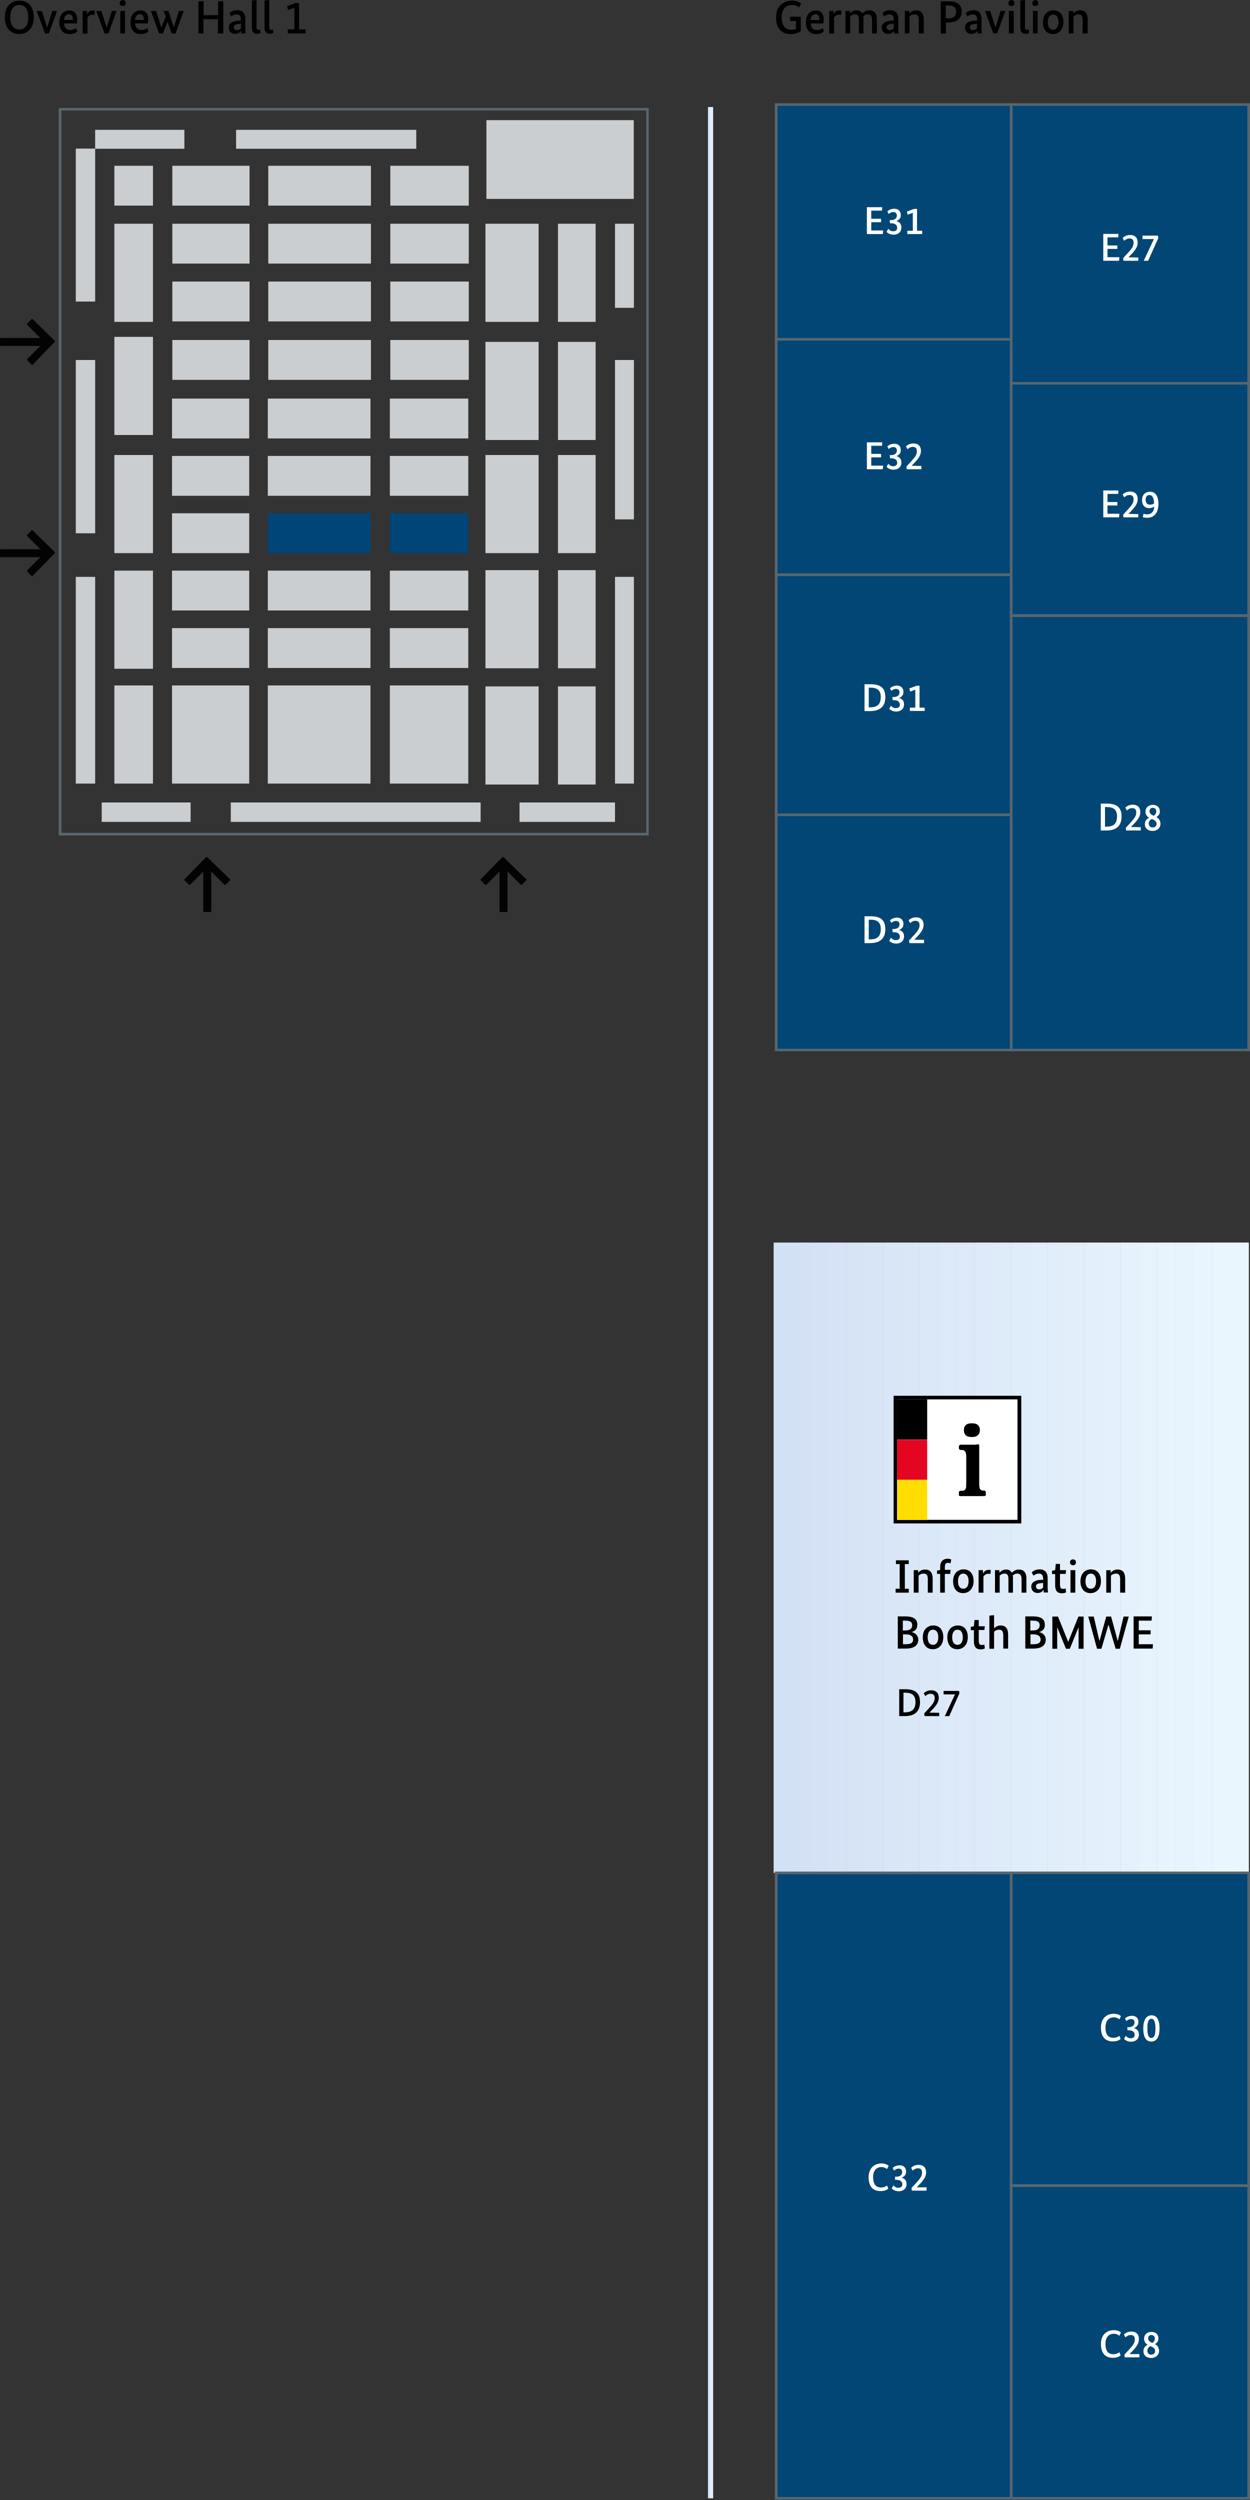 <?xml version="1.0" encoding="utf-8"?>
<!-- Generator: Adobe Illustrator 29.8.1, SVG Export Plug-In . SVG Version: 9.03 Build 0)  -->
<svg version="1.0" id="Ebene_1" xmlns="http://www.w3.org/2000/svg" xmlns:xlink="http://www.w3.org/1999/xlink" x="0px" y="0px"
	 viewBox="0 0 800 1600" style="enable-background:new 0 0 800 1600;" xml:space="preserve">
<rect x="0" y="0" width="800" height="1600" fill="#333333" stroke="none"/>
<style type="text/css">
	.st0{clip-path:url(#SVGID_00000054962193268167621480000006310271404411450040_);fill:#D3E1F4;}
	.st1{clip-path:url(#SVGID_00000054962193268167621480000006310271404411450040_);fill:#D4E1F5;}
	.st2{clip-path:url(#SVGID_00000054962193268167621480000006310271404411450040_);fill:#D5E2F5;}
	.st3{clip-path:url(#SVGID_00000054962193268167621480000006310271404411450040_);fill:#D6E3F6;}
	.st4{clip-path:url(#SVGID_00000054962193268167621480000006310271404411450040_);fill:#D7E4F6;}
	.st5{clip-path:url(#SVGID_00000054962193268167621480000006310271404411450040_);fill:#D8E5F6;}
	.st6{clip-path:url(#SVGID_00000054962193268167621480000006310271404411450040_);fill:#D9E6F7;}
	.st7{clip-path:url(#SVGID_00000054962193268167621480000006310271404411450040_);fill:#DAE7F7;}
	.st8{clip-path:url(#SVGID_00000054962193268167621480000006310271404411450040_);fill:#DBE8F8;}
	.st9{clip-path:url(#SVGID_00000054962193268167621480000006310271404411450040_);fill:#DCE9F8;}
	.st10{clip-path:url(#SVGID_00000054962193268167621480000006310271404411450040_);fill:#DDE9F8;}
	.st11{clip-path:url(#SVGID_00000054962193268167621480000006310271404411450040_);fill:#DEEAF9;}
	.st12{clip-path:url(#SVGID_00000054962193268167621480000006310271404411450040_);fill:#DEEBF9;}
	.st13{clip-path:url(#SVGID_00000054962193268167621480000006310271404411450040_);fill:#DFECFA;}
	.st14{clip-path:url(#SVGID_00000054962193268167621480000006310271404411450040_);fill:#E0EDFA;}
	.st15{clip-path:url(#SVGID_00000054962193268167621480000006310271404411450040_);fill:#E1EEFA;}
	.st16{clip-path:url(#SVGID_00000054962193268167621480000006310271404411450040_);fill:#E2EFFB;}
	.st17{clip-path:url(#SVGID_00000054962193268167621480000006310271404411450040_);fill:#E3F0FB;}
	.st18{clip-path:url(#SVGID_00000054962193268167621480000006310271404411450040_);fill:#E4F0FC;}
	.st19{clip-path:url(#SVGID_00000054962193268167621480000006310271404411450040_);fill:#E5F1FC;}
	.st20{clip-path:url(#SVGID_00000054962193268167621480000006310271404411450040_);fill:#E6F2FC;}
	.st21{clip-path:url(#SVGID_00000054962193268167621480000006310271404411450040_);fill:#E7F3FD;}
	.st22{clip-path:url(#SVGID_00000054962193268167621480000006310271404411450040_);fill:#E7F4FD;}
	.st23{clip-path:url(#SVGID_00000054962193268167621480000006310271404411450040_);fill:#E8F5FE;}
	.st24{clip-path:url(#SVGID_00000054962193268167621480000006310271404411450040_);fill:#E9F6FE;}
	.st25{clip-path:url(#SVGID_00000054962193268167621480000006310271404411450040_);fill:#EAF6FE;}
	.st26{clip-path:url(#SVGID_00000108998882518114592940000000281911089467545992_);fill:#D3E1F4;}
	.st27{clip-path:url(#SVGID_00000108998882518114592940000000281911089467545992_);fill:#D4E1F5;}
	.st28{clip-path:url(#SVGID_00000108998882518114592940000000281911089467545992_);fill:#D5E2F5;}
	.st29{clip-path:url(#SVGID_00000108998882518114592940000000281911089467545992_);fill:#D6E3F6;}
	.st30{clip-path:url(#SVGID_00000108998882518114592940000000281911089467545992_);fill:#D7E4F6;}
	.st31{clip-path:url(#SVGID_00000108998882518114592940000000281911089467545992_);fill:#D8E5F6;}
	.st32{clip-path:url(#SVGID_00000108998882518114592940000000281911089467545992_);fill:#D9E6F7;}
	.st33{clip-path:url(#SVGID_00000108998882518114592940000000281911089467545992_);fill:#DAE7F7;}
	.st34{clip-path:url(#SVGID_00000108998882518114592940000000281911089467545992_);fill:#DBE8F8;}
	.st35{clip-path:url(#SVGID_00000108998882518114592940000000281911089467545992_);fill:#DCE9F8;}
	.st36{clip-path:url(#SVGID_00000108998882518114592940000000281911089467545992_);fill:#DDE9F8;}
	.st37{clip-path:url(#SVGID_00000108998882518114592940000000281911089467545992_);fill:#DEEAF9;}
	.st38{clip-path:url(#SVGID_00000108998882518114592940000000281911089467545992_);fill:#DEEBF9;}
	.st39{clip-path:url(#SVGID_00000108998882518114592940000000281911089467545992_);fill:#DFECFA;}
	.st40{clip-path:url(#SVGID_00000108998882518114592940000000281911089467545992_);fill:#E0EDFA;}
	.st41{clip-path:url(#SVGID_00000108998882518114592940000000281911089467545992_);fill:#E1EEFA;}
	.st42{clip-path:url(#SVGID_00000108998882518114592940000000281911089467545992_);fill:#E2EFFB;}
	.st43{clip-path:url(#SVGID_00000108998882518114592940000000281911089467545992_);fill:#E3F0FB;}
	.st44{clip-path:url(#SVGID_00000108998882518114592940000000281911089467545992_);fill:#E4F0FC;}
	.st45{clip-path:url(#SVGID_00000108998882518114592940000000281911089467545992_);fill:#E5F1FC;}
	.st46{clip-path:url(#SVGID_00000108998882518114592940000000281911089467545992_);fill:#E6F2FC;}
	.st47{clip-path:url(#SVGID_00000108998882518114592940000000281911089467545992_);fill:#E7F3FD;}
	.st48{clip-path:url(#SVGID_00000108998882518114592940000000281911089467545992_);fill:#E7F4FD;}
	.st49{clip-path:url(#SVGID_00000108998882518114592940000000281911089467545992_);fill:#E8F5FE;}
	.st50{clip-path:url(#SVGID_00000108998882518114592940000000281911089467545992_);fill:#E9F6FE;}
	.st51{clip-path:url(#SVGID_00000108998882518114592940000000281911089467545992_);fill:#EAF6FE;}
	.st52{fill:#004577;}
	.st53{fill:#CBCED0;}
	.st54{fill:#024676;}
	.st55{fill:#58666D;}
	.st56{fill:url(#SVGID_00000158004901816590897690000008358813329064753839_);}
	.st57{fill:#FFFFFF;}
	.st58{fill:#E40521;}
	.st59{fill:#FFDD00;}
	.st60{fill:#030304;}
</style>
<g>
	<g>
		<g>
			<g>
				<defs>
					<rect id="SVGID_1_" x="495.2" y="795.3" width="304" height="403.3"/>
				</defs>
				<clipPath id="SVGID_00000055703728771337937240000009013480230574380989_">
					<use xlink:href="#SVGID_1_"  style="overflow:visible;"/>
				</clipPath>
				
					<rect x="495.2" y="795.3" style="clip-path:url(#SVGID_00000055703728771337937240000009013480230574380989_);fill:#D3E1F4;" width="11.7" height="403.3"/>
				
					<rect x="506.9" y="795.3" style="clip-path:url(#SVGID_00000055703728771337937240000009013480230574380989_);fill:#D4E1F5;" width="11.7" height="403.3"/>
				
					<rect x="518.5" y="795.3" style="clip-path:url(#SVGID_00000055703728771337937240000009013480230574380989_);fill:#D5E2F5;" width="11.7" height="403.3"/>
				
					<rect x="530.2" y="795.3" style="clip-path:url(#SVGID_00000055703728771337937240000009013480230574380989_);fill:#D6E3F6;" width="11.7" height="403.3"/>
				
					<rect x="541.9" y="795.3" style="clip-path:url(#SVGID_00000055703728771337937240000009013480230574380989_);fill:#D7E4F6;" width="11.7" height="403.3"/>
				
					<rect x="553.6" y="795.3" style="clip-path:url(#SVGID_00000055703728771337937240000009013480230574380989_);fill:#D8E5F6;" width="11.7" height="403.3"/>
				
					<rect x="565.3" y="795.3" style="clip-path:url(#SVGID_00000055703728771337937240000009013480230574380989_);fill:#D9E6F7;" width="11.7" height="403.3"/>
				
					<rect x="577" y="795.3" style="clip-path:url(#SVGID_00000055703728771337937240000009013480230574380989_);fill:#DAE7F7;" width="11.7" height="403.3"/>
				
					<rect x="588.7" y="795.3" style="clip-path:url(#SVGID_00000055703728771337937240000009013480230574380989_);fill:#DBE8F8;" width="11.7" height="403.3"/>
				
					<rect x="600.4" y="795.3" style="clip-path:url(#SVGID_00000055703728771337937240000009013480230574380989_);fill:#DCE9F8;" width="11.7" height="403.3"/>
				
					<rect x="612.1" y="795.3" style="clip-path:url(#SVGID_00000055703728771337937240000009013480230574380989_);fill:#DDE9F8;" width="11.7" height="403.3"/>
				
					<rect x="623.8" y="795.3" style="clip-path:url(#SVGID_00000055703728771337937240000009013480230574380989_);fill:#DEEAF9;" width="11.7" height="403.3"/>
				
					<rect x="635.5" y="795.3" style="clip-path:url(#SVGID_00000055703728771337937240000009013480230574380989_);fill:#DEEBF9;" width="11.7" height="403.3"/>
				
					<rect x="647.2" y="795.3" style="clip-path:url(#SVGID_00000055703728771337937240000009013480230574380989_);fill:#DFECFA;" width="11.7" height="403.3"/>
				
					<rect x="658.9" y="795.3" style="clip-path:url(#SVGID_00000055703728771337937240000009013480230574380989_);fill:#E0EDFA;" width="11.7" height="403.3"/>
				
					<rect x="670.6" y="795.3" style="clip-path:url(#SVGID_00000055703728771337937240000009013480230574380989_);fill:#E1EEFA;" width="11.7" height="403.3"/>
				
					<rect x="682.2" y="795.3" style="clip-path:url(#SVGID_00000055703728771337937240000009013480230574380989_);fill:#E2EFFB;" width="11.7" height="403.3"/>
				
					<rect x="693.9" y="795.3" style="clip-path:url(#SVGID_00000055703728771337937240000009013480230574380989_);fill:#E3F0FB;" width="11.7" height="403.3"/>
				
					<rect x="705.6" y="795.3" style="clip-path:url(#SVGID_00000055703728771337937240000009013480230574380989_);fill:#E4F0FC;" width="11.7" height="403.3"/>
				
					<rect x="717.3" y="795.3" style="clip-path:url(#SVGID_00000055703728771337937240000009013480230574380989_);fill:#E5F1FC;" width="11.7" height="403.3"/>
				
					<rect x="729" y="795.3" style="clip-path:url(#SVGID_00000055703728771337937240000009013480230574380989_);fill:#E6F2FC;" width="11.7" height="403.3"/>
				
					<rect x="740.7" y="795.3" style="clip-path:url(#SVGID_00000055703728771337937240000009013480230574380989_);fill:#E7F3FD;" width="11.7" height="403.3"/>
				
					<rect x="752.4" y="795.3" style="clip-path:url(#SVGID_00000055703728771337937240000009013480230574380989_);fill:#E7F4FD;" width="11.7" height="403.3"/>
				
					<rect x="764.1" y="795.3" style="clip-path:url(#SVGID_00000055703728771337937240000009013480230574380989_);fill:#E8F5FE;" width="11.7" height="403.3"/>
				
					<rect x="775.8" y="795.3" style="clip-path:url(#SVGID_00000055703728771337937240000009013480230574380989_);fill:#E9F6FE;" width="11.7" height="403.3"/>
				
					<rect x="787.5" y="795.3" style="clip-path:url(#SVGID_00000055703728771337937240000009013480230574380989_);fill:#EAF6FE;" width="11.7" height="403.3"/>
				<path style="clip-path:url(#SVGID_00000055703728771337937240000009013480230574380989_);fill:#EAF6FE;" d="M799.2,1198.6V795.3
					V1198.6z"/>
			</g>
		</g>
		<g>
			<g>
				<defs>
					<rect id="SVGID_00000107581690334323305940000005722277761694316711_" x="495.2" y="795.3" width="304" height="403.3"/>
				</defs>
				<clipPath id="SVGID_00000044152245570107103610000016354019413730753464_">
					<use xlink:href="#SVGID_00000107581690334323305940000005722277761694316711_"  style="overflow:visible;"/>
				</clipPath>
				<path style="clip-path:url(#SVGID_00000044152245570107103610000016354019413730753464_);fill:#D3E1F4;" d="M495.2,795.3v403.3
					V795.3z"/>
				
					<rect x="495.2" y="795.3" style="clip-path:url(#SVGID_00000044152245570107103610000016354019413730753464_);fill:#D3E1F4;" width="11.7" height="403.3"/>
				
					<rect x="506.9" y="795.3" style="clip-path:url(#SVGID_00000044152245570107103610000016354019413730753464_);fill:#D4E1F5;" width="11.7" height="403.3"/>
				
					<rect x="518.5" y="795.3" style="clip-path:url(#SVGID_00000044152245570107103610000016354019413730753464_);fill:#D5E2F5;" width="11.7" height="403.3"/>
				
					<rect x="530.2" y="795.3" style="clip-path:url(#SVGID_00000044152245570107103610000016354019413730753464_);fill:#D6E3F6;" width="11.7" height="403.3"/>
				
					<rect x="541.9" y="795.3" style="clip-path:url(#SVGID_00000044152245570107103610000016354019413730753464_);fill:#D7E4F6;" width="11.7" height="403.3"/>
				
					<rect x="553.6" y="795.3" style="clip-path:url(#SVGID_00000044152245570107103610000016354019413730753464_);fill:#D8E5F6;" width="11.7" height="403.3"/>
				
					<rect x="565.3" y="795.3" style="clip-path:url(#SVGID_00000044152245570107103610000016354019413730753464_);fill:#D9E6F7;" width="11.7" height="403.3"/>
				
					<rect x="577" y="795.3" style="clip-path:url(#SVGID_00000044152245570107103610000016354019413730753464_);fill:#DAE7F7;" width="11.7" height="403.3"/>
				
					<rect x="588.7" y="795.3" style="clip-path:url(#SVGID_00000044152245570107103610000016354019413730753464_);fill:#DBE8F8;" width="11.7" height="403.3"/>
				
					<rect x="600.4" y="795.3" style="clip-path:url(#SVGID_00000044152245570107103610000016354019413730753464_);fill:#DCE9F8;" width="11.7" height="403.3"/>
				
					<rect x="612.1" y="795.3" style="clip-path:url(#SVGID_00000044152245570107103610000016354019413730753464_);fill:#DDE9F8;" width="11.7" height="403.3"/>
				
					<rect x="623.8" y="795.3" style="clip-path:url(#SVGID_00000044152245570107103610000016354019413730753464_);fill:#DEEAF9;" width="11.7" height="403.3"/>
				
					<rect x="635.5" y="795.3" style="clip-path:url(#SVGID_00000044152245570107103610000016354019413730753464_);fill:#DEEBF9;" width="11.7" height="403.3"/>
				
					<rect x="647.2" y="795.3" style="clip-path:url(#SVGID_00000044152245570107103610000016354019413730753464_);fill:#DFECFA;" width="11.7" height="403.3"/>
				
					<rect x="658.9" y="795.3" style="clip-path:url(#SVGID_00000044152245570107103610000016354019413730753464_);fill:#E0EDFA;" width="11.7" height="403.3"/>
				
					<rect x="670.6" y="795.3" style="clip-path:url(#SVGID_00000044152245570107103610000016354019413730753464_);fill:#E1EEFA;" width="11.7" height="403.3"/>
				
					<rect x="682.2" y="795.3" style="clip-path:url(#SVGID_00000044152245570107103610000016354019413730753464_);fill:#E2EFFB;" width="11.7" height="403.3"/>
				
					<rect x="693.9" y="795.3" style="clip-path:url(#SVGID_00000044152245570107103610000016354019413730753464_);fill:#E3F0FB;" width="11.7" height="403.3"/>
				
					<rect x="705.6" y="795.3" style="clip-path:url(#SVGID_00000044152245570107103610000016354019413730753464_);fill:#E4F0FC;" width="11.7" height="403.3"/>
				
					<rect x="717.3" y="795.3" style="clip-path:url(#SVGID_00000044152245570107103610000016354019413730753464_);fill:#E5F1FC;" width="11.7" height="403.3"/>
				
					<rect x="729" y="795.3" style="clip-path:url(#SVGID_00000044152245570107103610000016354019413730753464_);fill:#E6F2FC;" width="11.7" height="403.3"/>
				
					<rect x="740.7" y="795.3" style="clip-path:url(#SVGID_00000044152245570107103610000016354019413730753464_);fill:#E7F3FD;" width="11.7" height="403.3"/>
				
					<rect x="752.4" y="795.3" style="clip-path:url(#SVGID_00000044152245570107103610000016354019413730753464_);fill:#E7F4FD;" width="11.7" height="403.3"/>
				
					<rect x="764.1" y="795.3" style="clip-path:url(#SVGID_00000044152245570107103610000016354019413730753464_);fill:#E8F5FE;" width="11.7" height="403.3"/>
				
					<rect x="775.8" y="795.3" style="clip-path:url(#SVGID_00000044152245570107103610000016354019413730753464_);fill:#E9F6FE;" width="11.7" height="403.3"/>
				
					<rect x="787.5" y="795.3" style="clip-path:url(#SVGID_00000044152245570107103610000016354019413730753464_);fill:#EAF6FE;" width="11.7" height="403.3"/>
				<path style="clip-path:url(#SVGID_00000044152245570107103610000016354019413730753464_);fill:#EAF6FE;" d="M799.2,1198.6V795.3
					V1198.6z"/>
			</g>
		</g>
	</g>
</g>
<g>
	<rect x="171.4" y="328.5" class="st52" width="65.7" height="25.5"/>
</g>
<g>
	<rect x="249.5" y="328.5" class="st52" width="50.2" height="25.5"/>
</g>
<g>
	<rect x="171.4" y="291.8" class="st53" width="65.7" height="25.5"/>
</g>
<g>
	<rect x="249.5" y="291.8" class="st53" width="50.2" height="25.5"/>
</g>
<g>
	<rect x="171.4" y="255.1" class="st53" width="65.7" height="25.5"/>
</g>
<g>
	<rect x="249.5" y="255.1" class="st53" width="50.2" height="25.5"/>
</g>
<g>
	<rect x="171.7" y="180.2" class="st53" width="65.7" height="25.5"/>
</g>
<g>
	<rect x="249.8" y="180.2" class="st53" width="50.2" height="25.5"/>
</g>
<g>
	<rect x="171.7" y="217.6" class="st53" width="65.7" height="25.5"/>
</g>
<g>
	<rect x="249.8" y="217.6" class="st53" width="50.2" height="25.5"/>
</g>
<g>
	<rect x="171.7" y="143.2" class="st53" width="65.7" height="25.5"/>
</g>
<g>
	<rect x="249.8" y="143.2" class="st53" width="50.2" height="25.5"/>
</g>
<g>
	<rect x="171.7" y="106.1" class="st53" width="65.7" height="25.5"/>
</g>
<g>
	<rect x="249.8" y="106.1" class="st53" width="50.2" height="25.5"/>
</g>
<g>
	<rect x="311.3" y="76.9" class="st53" width="94.3" height="50.4"/>
</g>
<g>
	<rect x="171.4" y="365.2" class="st53" width="65.7" height="25.5"/>
</g>
<g>
	<rect x="249.5" y="365.2" class="st53" width="50.2" height="25.5"/>
</g>
<g>
	<rect x="171.4" y="402" class="st53" width="65.7" height="25.5"/>
</g>
<g>
	<rect x="249.5" y="402" class="st53" width="50.2" height="25.5"/>
</g>
<g>
	<rect x="171.4" y="438.7" class="st53" width="65.7" height="62.8"/>
</g>
<g>
	<rect x="110.1" y="328.5" class="st53" width="49.4" height="25.5"/>
</g>
<g>
	<rect x="110.1" y="291.8" class="st53" width="49.4" height="25.5"/>
</g>
<g>
	<rect x="110.1" y="255.1" class="st53" width="49.4" height="25.5"/>
</g>
<g>
	<rect x="110.3" y="180.2" class="st53" width="49.4" height="25.5"/>
</g>
<g>
	<rect x="110.3" y="217.6" class="st53" width="49.4" height="25.5"/>
</g>
<g>
	<rect x="110.3" y="143.2" class="st53" width="49.4" height="25.5"/>
</g>
<g>
	<rect x="110.3" y="106.1" class="st53" width="49.4" height="25.5"/>
</g>
<g>
	<rect x="110.1" y="365.2" class="st53" width="49.4" height="25.5"/>
</g>
<g>
	<rect x="110.1" y="402" class="st53" width="49.4" height="25.5"/>
</g>
<g>
	<rect x="110.1" y="438.7" class="st53" width="49.4" height="62.8"/>
</g>
<g>
	<rect x="73.2" y="438.7" class="st53" width="24.7" height="62.8"/>
</g>
<g>
	<rect x="48.5" y="369.2" class="st53" width="12.4" height="132.3"/>
</g>
<g>
	<rect x="65.1" y="513.6" class="st53" width="56.9" height="12.4"/>
</g>
<g>
	<rect x="147.7" y="513.6" class="st53" width="159.9" height="12.4"/>
</g>
<g>
	<rect x="332.5" y="513.6" class="st53" width="61.1" height="12.4"/>
</g>
<g>
	<rect x="48.5" y="230.4" class="st53" width="12.4" height="110.9"/>
</g>
<g>
	<rect x="48.5" y="95.1" class="st53" width="12.4" height="97.9"/>
</g>
<g>
	<rect x="73.2" y="365.2" class="st53" width="24.7" height="62.8"/>
</g>
<g>
	<rect x="73.2" y="291.2" class="st53" width="24.7" height="62.8"/>
</g>
<g>
	<rect x="73.2" y="215.6" class="st53" width="24.7" height="62.8"/>
</g>
<g>
	<rect x="310.7" y="218.8" class="st53" width="34" height="62.8"/>
</g>
<g>
	<rect x="310.7" y="291.2" class="st53" width="34" height="62.8"/>
</g>
<g>
	<rect x="310.7" y="364.9" class="st53" width="34" height="62.8"/>
</g>
<g>
	<rect x="310.7" y="439.3" class="st53" width="34" height="62.8"/>
</g>
<g>
	<rect x="310.7" y="143.2" class="st53" width="34" height="62.8"/>
</g>
<g>
	<rect x="357.1" y="218.8" class="st53" width="24.1" height="62.8"/>
</g>
<g>
	<rect x="357.1" y="291.2" class="st53" width="24.1" height="62.8"/>
</g>
<g>
	<rect x="357.1" y="364.9" class="st53" width="24.1" height="62.8"/>
</g>
<g>
	<rect x="357.1" y="439.3" class="st53" width="24.1" height="62.8"/>
</g>
<g>
	<rect x="357.1" y="143.2" class="st53" width="24.1" height="62.8"/>
</g>
<g>
	<rect x="393.6" y="143.2" class="st53" width="12.1" height="53.8"/>
</g>
<g>
	<rect x="60.9" y="83.1" class="st53" width="57.1" height="12.1"/>
</g>
<g>
	<rect x="151.1" y="83.1" class="st53" width="115.3" height="12.1"/>
</g>
<g>
	<rect x="393.6" y="230.4" class="st53" width="12.1" height="102"/>
</g>
<g>
	<rect x="393.6" y="369.2" class="st53" width="12.1" height="132.3"/>
</g>
<g>
	<rect x="73.2" y="143.2" class="st53" width="24.7" height="62.8"/>
</g>
<g>
	<rect x="73.2" y="106.1" class="st53" width="24.7" height="25.5"/>
</g>
<g>
	<rect x="249.5" y="438.7" class="st53" width="50.2" height="62.8"/>
</g>
<g>
	<rect x="496.7" y="66.9" class="st54" width="150.4" height="150.3"/>
	<path class="st55" d="M648,218.1H495.9v-152H648V218.1z M497.6,216.4h148.8V67.7H497.6V216.4z"/>
</g>
<g>
	<rect x="496.7" y="217.2" class="st54" width="150.4" height="150.6"/>
	<path class="st55" d="M648,368.7H495.9V216.4H648V368.7z M497.6,367h148.8v-149H497.6V367z"/>
</g>
<g>
	<rect x="496.7" y="367.9" class="st54" width="150.4" height="153.6"/>
	<path class="st55" d="M648,522.3H495.9V367H648V522.3z M497.6,520.7h148.8v-152H497.6V520.7z"/>
</g>
<g>
	<rect x="496.7" y="521.5" class="st54" width="150.4" height="150.5"/>
	<path class="st55" d="M648,672.8H495.9V520.7H648V672.8z M497.6,671.2h148.8V522.3H497.6V671.2z"/>
</g>
<g>
	<rect x="496.7" y="1198.6" class="st54" width="150.4" height="400.3"/>
	<path class="st55" d="M648,1599.7H495.9v-401.9H648V1599.7z M497.6,1598.1h148.8v-398.6H497.6V1598.1z"/>
</g>
<g>
	<rect x="647.2" y="1398.8" class="st54" width="152" height="200.1"/>
	<path class="st55" d="M800,1599.7H646.3v-201.8H800V1599.7z M648,1598.1h150.3v-198.5H648V1598.1z"/>
</g>
<g>
	<rect x="647.2" y="1198.6" class="st54" width="152" height="200.1"/>
	<path class="st55" d="M800,1399.6H646.3v-201.8H800V1399.6z M648,1397.9h150.3v-198.5H648V1397.9z"/>
</g>
<g>
	<rect x="647.2" y="393.9" class="st54" width="152" height="278.1"/>
	<path class="st55" d="M800,672.8H646.3V393.1H800V672.8z M648,671.2h150.3V394.8H648V671.2z"/>
</g>
<g>
	<rect x="647.2" y="245.3" class="st54" width="152" height="148.6"/>
	<path class="st55" d="M800,394.8H646.3V244.5H800V394.8z M648,393.1h150.3v-147H648V393.1z"/>
</g>
<g>
	<rect x="647.2" y="66.9" class="st54" width="152" height="178.4"/>
	<path class="st55" d="M800,246.1H646.3V66.1H800V246.1z M648,244.5h150.3V67.7H648V244.5z"/>
</g>
<g>
	<path class="st55" d="M415.2,534.7H37.6V69.1h377.6V534.7z M39.3,533h374.3V70.7H39.3V533z"/>
</g>
<g>
	
		<linearGradient id="SVGID_00000160910370814767657560000004285178715402776449_" gradientUnits="userSpaceOnUse" x1="453.101" y1="819.294" x2="456.426" y2="819.294" gradientTransform="matrix(1 0 0 1.071 7.906823e-03 -43.478)">
		<stop  offset="0" style="stop-color:#D3E1F4"/>
		<stop  offset="1" style="stop-color:#EAF6FE"/>
	</linearGradient>
	
		<rect x="453.1" y="68.5" style="fill:url(#SVGID_00000160910370814767657560000004285178715402776449_);" width="3.3" height="1530.4"/>
</g>
<g>
	<path d="M506.9,0.4c3.5,0,5.3,1.5,5.8,1.9l-1.2,2.5c-0.5-0.4-2-1.6-4.5-1.6c-3.6,0-6.7,2.2-6.7,7.8c0,5.6,2.3,8,6.4,8
		c1,0,2-0.2,2.7-0.4v-5.2h-3.7v-2.7h6.8v9.2c-0.6,0.5-2.5,1.9-6.3,1.9c-5.4,0-9.5-2.9-9.5-10.7C496.7,3.6,501.8,0.4,506.9,0.4z"/>
	<path d="M526.9,15h-8.1c0.2,2.9,1.6,4.2,4.1,4.2c2,0,3.2-0.9,3.6-1.3l0.8,2.2c-0.4,0.4-1.7,1.7-5,1.7c-3.9,0-6.5-2.3-6.5-7.7
		c0-5.1,3-7.4,6.4-7.4c3,0,5,2,5,5.6C527.2,13.4,527.1,14.2,526.9,15z M518.8,12.8h5.6c0-0.3,0-0.6,0-0.8c0-1.8-0.9-2.9-2.4-2.9
		C520.2,9.1,519,10.3,518.8,12.8z"/>
	<path d="M538.3,9.6c-0.1-0.1-0.5-0.2-1.2-0.2c-1.8,0-2.8,1-3.3,1.8v10.3h-3.1V7h2.8V9h0.1c0.6-1.2,1.6-2.3,3.6-2.3
		c0.6,0,1,0.1,1.3,0.1L538.3,9.6z"/>
	<path d="M549.7,21.4v-8.6c0-2.5-0.7-3.6-2.4-3.6c-1.6,0-2.6,0.7-3.2,1.3v10.9h-3V7h2.8v1.6h0.1c0.6-0.7,1.9-2,4.2-2
		c1.7,0,3,0.7,3.7,2.1c0.7-0.8,2.2-2.1,4.4-2.1c3.2,0,4.9,1.9,4.9,5.7v9.1h-3.1v-8.6c0-2.5-0.9-3.6-2.7-3.6c-1.4,0-2.4,0.7-2.9,1.2
		c0.1,0.6,0.1,1.2,0.1,1.9v9.1H549.7z"/>
	<path d="M571.1,13.2h0.9v-0.8c0-2.2-0.9-3.2-2.7-3.2c-1.7,0-2.9,0.9-3.5,1.3l-1.1-2.1c0.7-0.7,2.4-1.9,5.1-1.9
		c3.3,0,5.1,1.9,5.1,5.8V18c0,1.4,0.1,2.8,0.2,3.4h-2.8c0-0.4-0.1-1-0.1-1.6h-0.1c-0.5,0.8-1.6,1.9-3.8,1.9c-2.4,0-4-1.7-4-4.2
		C564.5,14.5,567.4,13.2,571.1,13.2z M569.2,19.3c1.6,0,2.4-0.7,2.8-1.2v-2.9l-1.1,0.1c-2.4,0.1-3.5,0.7-3.5,2.1
		C567.4,18.5,568.3,19.3,569.2,19.3z"/>
	<path d="M588,21.4v-8.6c0-2.5-0.8-3.6-2.6-3.6c-1.6,0-2.6,0.7-3.3,1.3v10.9h-3V7h2.8v1.6h0.1c0.6-0.7,1.9-2,4.4-2
		c3.1,0,4.8,2,4.8,5.7v9.1H588z"/>
	<path d="M606.8,14.4h-1.4v7.1h-3.3V0.8h4.8c5.9,0,8.6,2.4,8.6,6.5C615.5,11.6,612.6,14.4,606.8,14.4z M606.9,3.5h-1.6v8.3h1.4
		c3.6,0,5.2-1.6,5.2-4.3C612,4.9,610.5,3.5,606.9,3.5z"/>
	<path d="M624.4,13.2h0.9v-0.8c0-2.2-0.9-3.2-2.7-3.2c-1.7,0-2.9,0.9-3.5,1.3l-1.1-2.1c0.7-0.7,2.4-1.9,5.1-1.9
		c3.3,0,5.1,1.9,5.1,5.8V18c0,1.4,0.1,2.8,0.2,3.4h-2.8c0-0.4-0.1-1-0.1-1.6h-0.1c-0.5,0.8-1.6,1.9-3.8,1.9c-2.4,0-4-1.7-4-4.2
		C617.7,14.5,620.6,13.2,624.4,13.2z M622.5,19.3c1.6,0,2.4-0.7,2.8-1.2v-2.9l-1.1,0.1c-2.4,0.1-3.5,0.7-3.5,2.1
		C620.7,18.5,621.5,19.3,622.5,19.3z"/>
	<path d="M638.2,21.4h-2.5L630.4,7h3.3l3.4,10.5h0.1L640.4,7h3L638.2,21.4z"/>
	<path d="M647.3,3.9c-1.1,0-1.9-0.7-1.9-1.9c0-1.2,0.8-1.9,1.9-1.9c1.1,0,1.9,0.7,1.9,1.9C649.3,3.2,648.4,3.9,647.3,3.9z
		 M648.8,21.4h-3.1V7h3.1V21.4z"/>
	<path d="M656,17.3c0,1.4,0.4,1.8,1.3,1.8c0.5,0,0.9-0.1,1.1-0.2l0.2,2.2c-0.2,0.1-1,0.5-2.2,0.5c-2.1,0-3.4-1-3.4-4V0.3l3-0.3V17.3
		z"/>
	<path d="M662.6,3.9c-1.1,0-1.9-0.7-1.9-1.9c0-1.2,0.8-1.9,1.9-1.9c1.1,0,1.9,0.7,1.9,1.9C664.5,3.2,663.7,3.9,662.6,3.9z
		 M664.1,21.4h-3V7h3V21.4z"/>
	<path d="M673.9,21.8c-3.6,0-6.4-2.4-6.4-7.6c0-5.2,3.2-7.6,6.7-7.6c3.6,0,6.4,2.3,6.4,7.6C680.5,19.3,677.3,21.8,673.9,21.8z
		 M674,9.3c-1.9,0-3.4,1.5-3.4,4.9c0,3.4,1.5,4.8,3.4,4.8c1.9,0,3.4-1.5,3.4-4.8C677.4,10.7,675.9,9.3,674,9.3z"/>
	<path d="M692.9,21.4v-8.6c0-2.5-0.8-3.6-2.6-3.6c-1.6,0-2.6,0.7-3.3,1.3v10.9h-3V7h2.8v1.6h0.1c0.6-0.7,1.9-2,4.4-2
		c3.1,0,4.8,2,4.8,5.7v9.1H692.9z"/>
</g>
<g>
	<path d="M12.3,21.8c-5.4,0-9.2-3.7-9.2-10.7S7.1,0.4,12.5,0.4c5.4,0,9.1,3.7,9.1,10.7S17.7,21.8,12.3,21.8z M12.4,3.2
		c-3.6,0-5.8,2.6-5.8,7.9c0,5.1,2.2,7.8,5.8,7.8c3.6,0,5.7-2.7,5.7-7.8C18.1,5.8,16,3.2,12.4,3.2z"/>
	<path d="M31.3,21.4h-2.5L23.5,7h3.3l3.3,10.5h0.1L33.5,7h3L31.3,21.4z"/>
	<path d="M49.1,15H41c0.2,2.9,1.6,4.2,4.1,4.2c2,0,3.2-0.9,3.6-1.3l0.8,2.2c-0.4,0.4-1.7,1.7-5,1.7c-3.9,0-6.5-2.3-6.5-7.7
		c0-5.1,3-7.4,6.4-7.4c3.1,0,5,2,5,5.6C49.4,13.4,49.2,14.2,49.1,15z M41,12.8h5.6c0-0.3,0-0.6,0-0.8c0-1.8-0.9-2.9-2.4-2.9
		C42.4,9.1,41.1,10.3,41,12.8z"/>
	<path d="M60.5,9.6c-0.1-0.1-0.5-0.2-1.2-0.2c-1.8,0-2.8,1-3.3,1.8v10.3h-3.1V7h2.8V9h0.1c0.6-1.2,1.6-2.3,3.6-2.3
		c0.6,0,1,0.1,1.3,0.1L60.5,9.6z"/>
	<path d="M69.4,21.4h-2.5L61.6,7h3.3l3.3,10.5h0.1L71.6,7h3L69.4,21.4z"/>
	<path d="M78.5,3.9c-1.1,0-1.9-0.7-1.9-1.9c0-1.2,0.8-1.9,1.9-1.9c1.1,0,1.9,0.7,1.9,1.9C80.5,3.2,79.6,3.9,78.5,3.9z M80,21.4H77V7
		H80V21.4z"/>
	<path d="M94.6,15h-8.1c0.2,2.9,1.6,4.2,4.1,4.2c2,0,3.2-0.9,3.6-1.3l0.8,2.2c-0.4,0.4-1.7,1.7-5,1.7c-3.9,0-6.5-2.3-6.5-7.7
		c0-5.1,3-7.4,6.4-7.4c3.1,0,5,2,5,5.6C94.8,13.4,94.7,14.2,94.6,15z M86.4,12.8H92c0-0.3,0-0.6,0-0.8c0-1.8-0.9-2.9-2.4-2.9
		C87.8,9.1,86.6,10.3,86.4,12.8z"/>
	<path d="M112.4,21.4h-2.5l-2.6-7.4h-0.1l-2.9,7.4h-2.5L96.6,7h3.3l3.3,10.5h0.1l2.8-6.9L104.7,7h3.1l3.4,10.5h0.1L114.5,7h3
		L112.4,21.4z"/>
	<path d="M142.8,21.4h-3.3v-9.1h-9.3v9.1H127V0.8h3.3v8.9h9.3V0.8h3.3V21.4z"/>
	<path d="M153.2,13.2h0.9v-0.8c0-2.2-0.9-3.2-2.7-3.2c-1.7,0-2.9,0.9-3.5,1.3l-1.1-2.1c0.7-0.7,2.4-1.9,5.1-1.9
		c3.3,0,5.1,1.9,5.1,5.8V18c0,1.4,0.1,2.8,0.2,3.4h-2.8c0-0.4-0.1-1-0.1-1.6h-0.1c-0.5,0.8-1.6,1.9-3.8,1.9c-2.4,0-4-1.7-4-4.2
		C146.6,14.5,149.5,13.2,153.2,13.2z M151.4,19.3c1.6,0,2.4-0.7,2.8-1.2v-2.9l-1.1,0.1c-2.4,0.1-3.5,0.7-3.5,2.1
		C149.6,18.5,150.4,19.3,151.4,19.3z"/>
	<path d="M164.2,17.3c0,1.4,0.4,1.8,1.3,1.8c0.5,0,0.9-0.1,1.1-0.2l0.2,2.2c-0.2,0.1-1,0.5-2.2,0.5c-2.1,0-3.4-1-3.4-4V0.3l3-0.3
		V17.3z"/>
	<path d="M172.3,17.3c0,1.4,0.4,1.8,1.3,1.8c0.5,0,0.9-0.1,1.1-0.2l0.2,2.2c-0.2,0.1-1,0.5-2.2,0.5c-2.1,0-3.4-1-3.4-4V0.3l3-0.3
		V17.3z"/>
	<path d="M191.4,18.8h4.2v2.6h-11.4v-2.6h4.2V5l-4,1.4L183.7,4l5.5-2.1h2.2V18.8z"/>
</g>
<g>
	<path class="st57" d="M712.8,1288.8c2.8,0,4.3,1.2,4.6,1.5l-1,2.1c-0.4-0.4-1.6-1.3-3.5-1.3c-2.9,0-5.4,1.8-5.4,6.5
		c0,4.7,1.9,6.6,5.1,6.6c2.1,0,3.3-0.9,3.8-1.3l0.8,2c-0.5,0.5-1.9,1.6-5,1.6c-4.5,0-7.6-2.6-7.6-8.9S708.7,1288.8,712.8,1288.8z"/>
	<path class="st57" d="M725.7,1298L725.7,1298c1.8,0.5,3.2,1.6,3.2,4.1c0,2.7-1.9,4.6-5.1,4.6c-2.5,0-3.9-1.3-4.4-1.8l1.1-2
		c0.4,0.5,1.4,1.6,3.1,1.6s2.6-0.8,2.6-2.2c0-1.9-1.4-2.9-3.9-2.9h-0.7l-0.1-2h0.8c2.6,0,3.8-1.3,3.8-3c0-1.3-0.8-2.2-2.2-2.2
		c-1.5,0-2.5,0.8-3,1.3l-0.9-1.7c0.6-0.6,2.1-1.7,4.4-1.7c2.6,0,4.2,1.4,4.2,4.1C728.5,1296.1,727.3,1297.4,725.7,1298z"/>
	<path class="st57" d="M736.8,1306.6c-3.1,0-5.1-2.5-5.1-8.4c0-5.9,2.2-8.4,5.3-8.4c3.1,0,5.1,2.5,5.1,8.4
		C742.1,1304.1,739.9,1306.6,736.8,1306.6z M736.9,1292c-1.6,0-2.6,1.6-2.6,6.2c0,4.6,1,6.1,2.6,6.1c1.6,0,2.6-1.5,2.6-6.1
		C739.5,1293.7,738.4,1292,736.9,1292z"/>
</g>
<g>
	<path class="st57" d="M704.5,531.5v-17.2h3.7c6.6,0,9.6,2.4,9.6,8.3c0,6.2-3.7,8.9-9.7,8.9H704.5z M707.2,516.5v12.6h0.8
		c4.5,0,6.9-1.8,6.9-6.6c0-4.4-2.3-6-6.7-6H707.2z"/>
	<path class="st57" d="M723.8,529.3L723.8,529.3l6.3,0.1v2.1h-9.4l-0.2-1.7c5.4-5.8,6.7-7.2,6.7-9.8c0-1.8-0.8-2.8-2.6-2.8
		c-1.8,0-2.9,1.1-3.4,1.5l-1-1.8c0.6-0.6,2.1-1.9,4.8-1.9c3.1,0,4.8,1.8,4.8,4.7C729.8,523,727.8,525.2,723.8,529.3z"/>
	<path class="st57" d="M740.1,522.9L740.1,522.9c1.5,0.9,2.6,2.2,2.6,4.4c0,2.4-1.9,4.5-5.1,4.5c-3.1,0-4.9-1.8-4.9-4.3
		c0-2.4,1.4-3.5,2.7-4.1v0c-1.4-0.9-2.3-2.1-2.3-4c0-2.5,2-4.3,4.7-4.3c2.6,0,4.5,1.5,4.5,4.1C742.4,521.1,741.2,522.2,740.1,522.9z
		 M737.7,529.6c1.4,0,2.5-0.9,2.5-2.4c0-1.5-1.1-2.3-2.9-3c0,0-0.1,0-0.1-0.1c-1,0.5-2,1.4-2,2.9
		C735.2,528.6,736.2,529.6,737.7,529.6z M738.4,522.1c0.8-0.5,1.6-1.4,1.6-2.9c0-1.3-0.9-2.2-2.2-2.2c-1.2,0-2.1,0.8-2.1,2.1
		C735.7,520.7,736.8,521.4,738.4,522.1z"/>
</g>
<g>
	<path class="st57" d="M715.7,316.1h-6.9v5.2h6.3v2.2h-6.3v5.3h7.6l-0.2,2.3h-10.1v-17.2h9.7L715.7,316.1z"/>
	<path class="st57" d="M722.2,328.9L722.2,328.9l6.3,0.1v2.1H719l-0.2-1.7c5.4-5.8,6.7-7.2,6.7-9.8c0-1.8-0.8-2.8-2.6-2.8
		c-1.8,0-2.9,1.1-3.4,1.5l-1-1.8c0.6-0.6,2.1-1.9,4.8-1.9c3.1,0,4.8,1.8,4.8,4.7C728.2,322.6,726.1,324.9,722.2,328.9z"/>
	<path class="st57" d="M734.2,331.4c-1.6,0-2.5-0.3-2.8-0.5l0.5-2.2c0.3,0.2,0.9,0.5,2.2,0.5c2.7,0,4.4-1.6,4.6-5
		c-0.8,0.5-1.8,1-3.3,1c-2.8,0-4.5-2-4.5-5.1c0-3.6,2.3-5.4,5.1-5.4c3.1,0,5.4,2.2,5.4,8.1C741.2,329,738,331.4,734.2,331.4z
		 M736,323c1.2,0,2-0.4,2.6-0.8c-0.1-3.9-1.3-5.4-3-5.4c-1.3,0-2.4,0.9-2.4,3.1C733.3,321.8,734.1,323,736,323z"/>
</g>
<g>
	<path class="st57" d="M715.7,151.9h-6.9v5.2h6.3v2.2h-6.3v5.3h7.6l-0.2,2.3h-10.1v-17.2h9.7L715.7,151.9z"/>
	<path class="st57" d="M722.2,164.7L722.2,164.7l6.3,0.1v2.1H719l-0.2-1.7c5.4-5.8,6.7-7.2,6.7-9.8c0-1.8-0.8-2.8-2.6-2.8
		c-1.8,0-2.9,1.1-3.4,1.5l-1-1.8c0.6-0.6,2.1-1.9,4.8-1.9c3.1,0,4.8,1.8,4.8,4.7C728.2,158.4,726.1,160.7,722.2,164.7z"/>
	<path class="st57" d="M741.3,152.4l-6.5,14.5h-2.8l6.5-13.9v0h-7.3v-2.2h9.9L741.3,152.4z"/>
</g>
<g>
	<path class="st57" d="M553.3,603.6v-17.2h3.7c6.6,0,9.6,2.4,9.6,8.3c0,6.2-3.7,8.9-9.8,8.9H553.3z M556,588.6v12.6h0.8
		c4.5,0,6.9-1.8,6.9-6.6c0-4.4-2.3-6-6.7-6H556z"/>
	<path class="st57" d="M575.4,595.2L575.4,595.2c1.8,0.5,3.2,1.6,3.2,4.1c0,2.7-1.9,4.6-5.1,4.6c-2.5,0-3.9-1.3-4.4-1.8l1.1-2
		c0.4,0.5,1.4,1.6,3.1,1.6c1.7,0,2.6-0.8,2.6-2.2c0-1.9-1.4-2.9-3.9-2.9h-0.7l-0.2-2h0.8c2.6,0,3.8-1.3,3.8-3c0-1.3-0.8-2.2-2.2-2.2
		c-1.5,0-2.5,0.8-3,1.3l-0.9-1.7c0.6-0.6,2.1-1.7,4.4-1.7c2.6,0,4.2,1.4,4.2,4.1C578.2,593.4,577,594.6,575.4,595.2z"/>
	<path class="st57" d="M585.1,601.4L585.1,601.4l6.3,0.1v2.1h-9.4l-0.2-1.7c5.4-5.8,6.7-7.2,6.7-9.8c0-1.8-0.8-2.8-2.6-2.8
		c-1.8,0-2.9,1.1-3.4,1.5l-1-1.8c0.6-0.6,2.1-1.9,4.8-1.9c3.1,0,4.8,1.8,4.8,4.7C591.1,595.1,589.1,597.4,585.1,601.4z"/>
</g>
<g>
	<path class="st57" d="M553.3,455.1v-17.2h3.7c6.6,0,9.6,2.4,9.6,8.3c0,6.2-3.7,8.9-9.8,8.9H553.3z M556,440.1v12.6h0.8
		c4.5,0,6.9-1.8,6.9-6.6c0-4.4-2.3-6-6.7-6H556z"/>
	<path class="st57" d="M575.4,446.7L575.4,446.7c1.8,0.5,3.2,1.6,3.2,4.1c0,2.7-1.9,4.6-5.1,4.6c-2.5,0-3.9-1.3-4.4-1.8l1.1-2
		c0.4,0.5,1.4,1.6,3.1,1.6c1.7,0,2.6-0.8,2.6-2.2c0-1.9-1.4-2.9-3.9-2.9h-0.7l-0.2-2h0.8c2.6,0,3.8-1.3,3.8-3c0-1.3-0.8-2.2-2.2-2.2
		c-1.5,0-2.5,0.8-3,1.3l-0.9-1.7c0.6-0.6,2.1-1.7,4.4-1.7c2.6,0,4.2,1.4,4.2,4.1C578.2,444.9,577,446.1,575.4,446.7z"/>
	<path class="st57" d="M588.3,452.9h3.5v2.1h-9.5v-2.1h3.5v-11.5l-3.3,1.2l-0.5-2l4.6-1.7h1.9V452.9z"/>
</g>
<g>
	<path class="st57" d="M564.5,285.3h-6.9v5.2h6.3v2.2h-6.3v5.3h7.6l-0.2,2.3h-10.2v-17.2h9.8L564.5,285.3z"/>
	<path class="st57" d="M573.7,291.9L573.7,291.9c1.8,0.5,3.2,1.6,3.2,4.1c0,2.7-1.9,4.6-5.1,4.6c-2.5,0-3.9-1.3-4.4-1.8l1.1-2
		c0.4,0.5,1.4,1.6,3.1,1.6c1.7,0,2.6-0.8,2.6-2.2c0-1.9-1.4-2.9-3.9-2.9h-0.7l-0.2-2h0.8c2.6,0,3.8-1.3,3.8-3c0-1.3-0.8-2.2-2.2-2.2
		c-1.5,0-2.5,0.8-3,1.3l-0.9-1.7c0.6-0.6,2.1-1.7,4.4-1.7c2.6,0,4.2,1.4,4.2,4.1C576.6,290.1,575.3,291.3,573.7,291.9z"/>
	<path class="st57" d="M583.4,298.1L583.4,298.1l6.3,0.1v2.1h-9.4l-0.2-1.7c5.4-5.8,6.7-7.2,6.7-9.8c0-1.8-0.8-2.8-2.6-2.8
		c-1.8,0-2.9,1.1-3.4,1.5l-1-1.8c0.6-0.6,2.1-1.9,4.8-1.9c3.1,0,4.8,1.8,4.8,4.7C589.4,291.8,587.4,294.1,583.4,298.1z"/>
</g>
<g>
	<path class="st57" d="M564.5,134.8h-6.9v5.2h6.3v2.2h-6.3v5.3h7.6l-0.2,2.3h-10.2v-17.2h9.8L564.5,134.8z"/>
	<path class="st57" d="M573.7,141.5L573.7,141.5c1.8,0.5,3.2,1.6,3.2,4.1c0,2.7-1.9,4.6-5.1,4.6c-2.5,0-3.9-1.3-4.4-1.8l1.1-2
		c0.4,0.5,1.4,1.6,3.1,1.6c1.7,0,2.6-0.8,2.6-2.2c0-1.9-1.4-2.9-3.9-2.9h-0.7l-0.2-2h0.8c2.6,0,3.8-1.3,3.8-3c0-1.3-0.8-2.2-2.2-2.2
		c-1.5,0-2.5,0.8-3,1.3l-0.9-1.7c0.6-0.6,2.1-1.7,4.4-1.7c2.6,0,4.2,1.4,4.2,4.1C576.6,139.6,575.3,140.8,573.7,141.5z"/>
	<path class="st57" d="M586.7,147.7h3.5v2.1h-9.5v-2.1h3.5v-11.5l-3.3,1.2l-0.5-2l4.6-1.7h1.9V147.7z"/>
</g>
<g>
	<path class="st57" d="M712.8,1491.3c2.8,0,4.3,1.2,4.6,1.5l-1,2.1c-0.4-0.3-1.6-1.3-3.5-1.3c-2.9,0-5.4,1.8-5.4,6.5
		c0,4.7,1.9,6.6,5.1,6.6c2.1,0,3.3-0.9,3.8-1.3l0.8,2c-0.5,0.5-1.9,1.6-5,1.6c-4.5,0-7.6-2.6-7.6-8.9
		C704.6,1493.9,708.7,1491.3,712.8,1491.3z"/>
	<path class="st57" d="M722.9,1506.6L722.9,1506.6l6.3,0v2.1h-9.4l-0.2-1.7c5.4-5.8,6.7-7.2,6.7-9.8c0-1.8-0.8-2.8-2.6-2.8
		c-1.8,0-2.9,1.1-3.4,1.5l-1-1.8c0.6-0.6,2.1-1.9,4.8-1.9c3.1,0,4.8,1.8,4.8,4.7C728.9,1500.3,726.9,1502.6,722.9,1506.6z"/>
	<path class="st57" d="M739.2,1500.2L739.2,1500.2c1.5,0.9,2.6,2.2,2.6,4.4c0,2.4-1.9,4.5-5.1,4.5c-3.1,0-4.9-1.8-4.9-4.3
		c0-2.4,1.4-3.5,2.7-4.1v0c-1.4-0.9-2.3-2.1-2.3-4c0-2.5,2-4.3,4.7-4.3c2.6,0,4.5,1.5,4.5,4.1
		C741.5,1498.5,740.3,1499.6,739.2,1500.2z M736.8,1507c1.4,0,2.5-0.9,2.5-2.4c0-1.5-1.1-2.3-2.9-3c0,0-0.1,0-0.1-0.1
		c-1,0.5-2,1.4-2,2.9C734.3,1506,735.3,1507,736.8,1507z M737.5,1499.5c0.8-0.5,1.6-1.4,1.6-2.9c0-1.3-0.9-2.2-2.2-2.2
		c-1.2,0-2.1,0.8-2.1,2.1C734.8,1498,735.9,1498.8,737.5,1499.5z"/>
</g>
<g>
	<path class="st57" d="M564.1,1384.6c2.8,0,4.3,1.2,4.6,1.5l-1,2.1c-0.4-0.3-1.6-1.3-3.5-1.3c-2.9,0-5.4,1.8-5.4,6.5
		c0,4.7,1.9,6.6,5.1,6.6c2.1,0,3.3-0.9,3.8-1.3l0.8,2c-0.5,0.5-1.9,1.6-5,1.6c-4.5,0-7.6-2.6-7.6-8.9
		C556,1387.1,560.1,1384.6,564.1,1384.6z"/>
	<path class="st57" d="M577,1393.7L577,1393.7c1.8,0.5,3.2,1.6,3.2,4.1c0,2.7-1.9,4.6-5.1,4.6c-2.5,0-3.9-1.3-4.4-1.8l1.1-2
		c0.4,0.5,1.4,1.6,3.1,1.6c1.7,0,2.6-0.8,2.6-2.2c0-1.9-1.4-2.9-3.9-2.9h-0.7l-0.1-2h0.8c2.6,0,3.8-1.3,3.8-3c0-1.3-0.8-2.2-2.2-2.2
		c-1.5,0-2.5,0.8-3,1.3l-0.9-1.7c0.6-0.6,2.1-1.7,4.4-1.7c2.6,0,4.2,1.4,4.2,4.1C579.9,1391.9,578.7,1393.1,577,1393.7z"/>
	<path class="st57" d="M586.7,1399.9L586.7,1399.9l6.3,0v2.1h-9.4l-0.2-1.7c5.4-5.8,6.7-7.2,6.7-9.8c0-1.8-0.8-2.8-2.6-2.8
		c-1.8,0-2.9,1.1-3.4,1.5l-1-1.8c0.6-0.6,2.1-1.9,4.8-1.9c3.1,0,4.8,1.8,4.8,4.7C592.7,1393.6,590.7,1395.8,586.7,1399.9z"/>
</g>
<g>
	<path d="M575.9,1001h-2.5v-2.4h8.2v2.4h-2.5v15.8h2.5v2.5h-8.4v-2.5h2.6V1001z"/>
	<path d="M593.8,1019.3v-8.6c0-2.5-0.8-3.6-2.6-3.6c-1.6,0-2.6,0.7-3.3,1.3v10.9h-3.1v-14.4h2.8v1.6h0.1c0.6-0.7,1.9-2,4.4-2
		c3.1,0,4.8,2,4.8,5.7v9.1H593.8z"/>
	<path d="M608.1,1007.3h-3.4v12h-3v-12h-2v-2.1l2-0.4v-1.9c0-3.5,1.8-5.3,4.8-5.3c1.3,0,2,0.4,2.3,0.5l-0.5,2.5
		c-0.2-0.1-0.8-0.4-1.5-0.4c-1.4,0-2.1,0.7-2.1,2.6v1.9h3.7L608.1,1007.3z"/>
	<path d="M616.4,1019.6c-3.6,0-6.4-2.4-6.4-7.6c0-5.2,3.2-7.6,6.7-7.6c3.6,0,6.4,2.3,6.4,7.6C623,1017.2,619.8,1019.6,616.4,1019.6z
		 M616.5,1007.1c-1.9,0-3.4,1.5-3.4,4.9c0,3.4,1.5,4.8,3.4,4.8c1.9,0,3.4-1.5,3.4-4.8C619.9,1008.6,618.4,1007.1,616.5,1007.1z"/>
	<path d="M633.9,1007.4c-0.1-0.1-0.5-0.2-1.2-0.2c-1.8,0-2.8,1-3.3,1.8v10.3h-3.1v-14.4h2.8v2.1h0.1c0.6-1.2,1.6-2.3,3.6-2.3
		c0.6,0,1,0.1,1.3,0.1L633.9,1007.4z"/>
	<path d="M645.4,1019.3v-8.6c0-2.5-0.7-3.6-2.4-3.6c-1.6,0-2.6,0.7-3.2,1.3v10.9h-3v-14.4h2.8v1.6h0.1c0.6-0.7,1.9-2,4.2-2
		c1.7,0,3,0.7,3.7,2.1c0.7-0.8,2.2-2.1,4.4-2.1c3.2,0,4.9,1.9,4.9,5.7v9.1h-3.1v-8.6c0-2.5-0.9-3.6-2.7-3.6c-1.4,0-2.4,0.7-2.9,1.2
		c0.1,0.6,0.1,1.2,0.1,1.9v9.1H645.4z"/>
	<path d="M666.7,1011.1h0.9v-0.8c0-2.2-0.9-3.2-2.7-3.2c-1.7,0-2.9,0.9-3.5,1.3l-1.1-2.1c0.7-0.7,2.4-1.9,5.1-1.9
		c3.3,0,5.1,1.9,5.1,5.8v5.6c0,1.4,0.1,2.8,0.2,3.4H668c0-0.4-0.1-1-0.1-1.6h-0.1c-0.5,0.8-1.6,1.9-3.8,1.9c-2.4,0-4-1.7-4-4.2
		C660.1,1012.4,663,1011.1,666.7,1011.1z M664.8,1017.2c1.6,0,2.4-0.7,2.8-1.2v-2.9l-1.1,0.1c-2.4,0.1-3.5,0.7-3.5,2.1
		C663,1016.4,663.9,1017.2,664.8,1017.2z"/>
	<path d="M682,1007.3h-3.6v6.7c0,2.2,0.6,2.9,2,2.9c0.8,0,1.4-0.2,1.6-0.3l0.3,2.5c-0.3,0.1-1.1,0.6-2.7,0.6c-2.9,0-4.3-1.6-4.3-5.2
		v-7.1h-2v-2.1l2-0.4l0.4-4h2.7v4h3.9L682,1007.3z"/>
	<path d="M686.7,1001.8c-1.1,0-1.9-0.7-1.9-1.9c0-1.2,0.8-1.9,1.9-1.9c1.1,0,1.9,0.7,1.9,1.9
		C688.6,1001.1,687.8,1001.8,686.7,1001.8z M688.2,1019.3h-3.1v-14.4h3.1V1019.3z"/>
	<path d="M697.9,1019.6c-3.6,0-6.4-2.4-6.4-7.6c0-5.2,3.2-7.6,6.7-7.6c3.6,0,6.4,2.3,6.4,7.6
		C704.6,1017.2,701.4,1019.6,697.9,1019.6z M698.1,1007.1c-1.9,0-3.4,1.5-3.4,4.9c0,3.4,1.5,4.8,3.4,4.8c1.9,0,3.4-1.5,3.4-4.8
		C701.5,1008.6,700,1007.1,698.1,1007.1z"/>
	<path d="M716.9,1019.3v-8.6c0-2.5-0.8-3.6-2.6-3.6c-1.6,0-2.6,0.7-3.3,1.3v10.9H708v-14.4h2.8v1.6h0.1c0.6-0.7,1.9-2,4.4-2
		c3.1,0,4.8,2,4.8,5.7v9.1H716.9z"/>
	<path d="M583.4,1044.5L583.4,1044.5c2.2,0.5,4.3,2.1,4.3,4.9c0,3.3-2.3,5.7-8,5.7h-5.1v-20.6h4.8c5.8,0,7.7,2.1,7.7,5.3
		C587.1,1042.8,585.3,1044,583.4,1044.5z M579.4,1037.2h-1.6v6.3h1.6c3.1,0,4.4-1.3,4.4-3.4C583.8,1038.3,582.7,1037.2,579.4,1037.2
		z M579.9,1046h-2v6.3h1.9c3.4,0,4.6-1,4.6-3.1C584.3,1047.2,582.8,1046,579.9,1046z"/>
	<path d="M597,1055.5c-3.6,0-6.4-2.4-6.4-7.6c0-5.2,3.2-7.6,6.7-7.6c3.6,0,6.4,2.3,6.4,7.6C603.6,1053.1,600.5,1055.5,597,1055.5z
		 M597.1,1043c-1.9,0-3.4,1.5-3.4,4.9c0,3.4,1.5,4.8,3.4,4.8c1.9,0,3.4-1.5,3.4-4.8C600.5,1044.4,599,1043,597.1,1043z"/>
	<path d="M612.7,1055.5c-3.6,0-6.4-2.4-6.4-7.6c0-5.2,3.2-7.6,6.7-7.6c3.6,0,6.4,2.3,6.4,7.6
		C619.3,1053.1,616.1,1055.5,612.7,1055.5z M612.8,1043c-1.9,0-3.4,1.5-3.4,4.9c0,3.4,1.5,4.8,3.4,4.8c1.9,0,3.4-1.5,3.4-4.8
		C616.2,1044.4,614.7,1043,612.8,1043z"/>
	<path d="M630,1043.2h-3.6v6.7c0,2.2,0.6,2.9,2,2.9c0.8,0,1.4-0.2,1.6-0.3l0.3,2.5c-0.3,0.1-1.1,0.6-2.7,0.6c-2.9,0-4.3-1.6-4.3-5.2
		v-7.1h-2v-2.1l2-0.4l0.4-4h2.7v4h3.9L630,1043.2z"/>
	<path d="M642.1,1055.2v-8.6c0-2.5-0.8-3.6-2.6-3.6c-1.6,0-2.6,0.7-3.3,1.3v10.9h-3V1034l3-0.3v8.4h0.1c0.7-0.7,1.9-1.8,4.2-1.8
		c3,0,4.7,2,4.7,5.7v9.1H642.1z"/>
	<path d="M665,1044.5L665,1044.5c2.2,0.5,4.3,2.1,4.3,4.9c0,3.3-2.3,5.7-8,5.7h-5.1v-20.6h4.8c5.8,0,7.7,2.1,7.7,5.3
		C668.8,1042.8,666.9,1044,665,1044.5z M661,1037.2h-1.6v6.3h1.6c3.1,0,4.4-1.3,4.4-3.4C665.4,1038.3,664.3,1037.2,661,1037.2z
		 M661.5,1046h-2v6.3h1.9c3.4,0,4.6-1,4.6-3.1C665.9,1047.2,664.4,1046,661.5,1046z"/>
	<path d="M693.4,1055.2h-3.1v-13.6h-0.1l-5.5,13.6h-2.5l-5.5-13.6h-0.1v13.6h-3.1v-20.6h3.6l6.5,16.1h0.1l6.5-16.1h3.3V1055.2z"/>
	<path d="M716.7,1055.2H714l-4.5-15.3h-0.1l-4.5,15.3h-2.8l-5.6-20.6h3.5l3.6,15.5h0.1l4.3-15.5h3.1l4.2,15.5h0.1l3.7-15.5h3.3
		L716.7,1055.2z"/>
	<path d="M737,1037.2h-8.2v6.2h7.6v2.6h-7.6v6.3h9.1l-0.2,2.8h-12.2v-20.6h11.7L737,1037.2z"/>
</g>
<g>
	<path d="M575.5,1098.3v-17.2h3.7c6.6,0,9.6,2.4,9.6,8.3c0,6.2-3.7,8.9-9.7,8.9H575.5z M578.2,1083.3v12.6h0.8
		c4.5,0,6.9-1.8,6.9-6.6c0-4.4-2.3-6-6.7-6H578.2z"/>
	<path d="M594.8,1096.1L594.8,1096.1l6.3,0.1v2.1h-9.4l-0.2-1.7c5.4-5.8,6.7-7.2,6.7-9.8c0-1.8-0.8-2.8-2.6-2.8
		c-1.8,0-2.9,1.1-3.4,1.5l-1-1.8c0.6-0.6,2.1-1.9,4.8-1.9c3.1,0,4.8,1.8,4.8,4.7C600.8,1089.8,598.8,1092.1,594.8,1096.1z"/>
	<path d="M614,1083.8l-6.5,14.5h-2.8l6.5-13.9v0h-7.3v-2.2h9.9L614,1083.8z"/>
</g>
<g>
	<g>
		<g>
			<rect x="572.9" y="894.5" class="st57" width="79.5" height="79.4"/>
		</g>
		<g>
			<path d="M651.2,895.6v77.1h-77.1v-77.1H651.2 M653.6,893.3h-2.3h-77.1h-2.3v2.3v77.1v2.3h2.3h77.1h2.3v-2.3v-77.1V893.3
				L653.6,893.3z"/>
		</g>
	</g>
	<g>
		<rect x="574.1" y="895.6" width="19.3" height="25.7"/>
	</g>
	<g>
		<rect x="574.1" y="921.4" class="st58" width="19.3" height="25.7"/>
	</g>
	<g>
		<rect x="574.1" y="947.1" class="st59" width="19.3" height="25.7"/>
	</g>
	<g>
		<g>
			<path d="M626.7,913.2c-0.3-0.6-0.6-1-1.1-1.4c-0.5-0.3-1-0.6-1.6-0.7c-0.6-0.1-1.3-0.2-2-0.2c-0.7,0-1.3,0.1-2,0.2
				c-0.6,0.1-1.2,0.4-1.6,0.7c-0.5,0.3-0.8,0.8-1.1,1.4c-0.3,0.6-0.4,1.3-0.4,2.1c0,0.8,0.1,1.5,0.4,2.1c0.3,0.6,0.6,1,1.1,1.4
				c0.5,0.4,1,0.6,1.6,0.7c0.6,0.1,1.3,0.2,2,0.2c0.7,0,1.3-0.1,2-0.2c0.6-0.2,1.2-0.4,1.6-0.8c0.4-0.3,0.8-0.8,1.1-1.4
				c0.3-0.6,0.4-1.3,0.4-2.1C627.1,914.5,627,913.8,626.7,913.2 M630.9,956.7v-1.6c0-0.3-0.1-0.6-0.2-0.8c-0.2-0.2-0.5-0.3-0.9-0.3
				h-0.3c-1,0-1.8-0.3-2.2-0.9c-0.4-0.6-0.6-1.7-0.6-3.3V925c0-0.2-0.1-0.4-0.2-0.5c-0.2-0.1-0.3-0.1-0.5-0.1h-0.3
				c-0.2,0-0.3,0-0.4,0c-0.1,0-0.3,0-0.4,0.1c-0.1,0-0.3,0.1-0.5,0.1c-0.2,0-0.5,0-0.8,0h-8.7c-0.4,0-0.8,0.1-0.9,0.4
				c-0.2,0.3-0.3,0.5-0.3,0.7v1.2c0,0.2,0.1,0.5,0.3,0.7c0.2,0.2,0.5,0.4,0.9,0.4h0.9c1,0,1.6,0.4,2,1.1c0.4,0.7,0.6,1.8,0.6,3.4
				v17.4c0,0.8-0.1,1.5-0.1,2c-0.1,0.6-0.3,1-0.5,1.3c-0.2,0.3-0.5,0.6-0.9,0.7c-0.4,0.1-0.8,0.2-1.3,0.2h-0.7
				c-0.4,0-0.8,0.1-0.9,0.3c-0.2,0.2-0.3,0.5-0.3,0.8v1.6c0,0.5,0.3,0.7,0.9,0.7h15.4C630.6,957.4,630.9,957.2,630.9,956.7"/>
		</g>
	</g>
</g>
<g>
	<path class="st60" d="M325.1,551.4L325.1,551.4l-2.7-2.7c-0.3-0.3-0.7-0.3-1,0l-2.7,2.7l-11,11.3c-0.3,0.3-0.3,0.7,0,0.7l0,0
		l2.7,2.7c0.3,0.3,0.7,0.3,1,0l0,0l8.3-8.3V583c0,0.3,0.3,0.7,0.7,0.7h3.7c0.3,0,0.7-0.3,0.7-0.7v-25.2l8.3,8.3c0.3,0.3,0.7,0.3,1,0
		l0,0l2.7-2.7c0.3-0.3,0.3-0.7,0-0.7l0,0L325.1,551.4z"/>
</g>
<g>
	<path class="st60" d="M135.5,551.4L135.5,551.4l-2.7-2.7c-0.3-0.3-0.7-0.3-1,0l-2.7,2.7l-11,11.3c-0.3,0.3-0.3,0.7,0,0.7l0,0
		l2.7,2.7c0.3,0.3,0.7,0.3,1,0l0,0l8.3-8.3V583c0,0.3,0.3,0.7,0.7,0.7h3.7c0.3,0,0.7-0.3,0.7-0.7v-25.2l8.3,8.3c0.3,0.3,0.7,0.3,1,0
		l0,0l2.7-2.7c0.3-0.3,0.3-0.7,0-0.7l0,0L135.5,551.4z"/>
</g>
<g>
	<path class="st60" d="M32.2,356.9L32.2,356.9l2.7-2.7c0.3-0.3,0.3-0.7,0-1l-2.7-2.7l-11.3-11c-0.3-0.3-0.7-0.3-0.7,0l0,0l-2.7,2.7
		c-0.3,0.3-0.3,0.7,0,1l0,0l8.3,8.3l-25.2,0c-0.3,0-0.7,0.3-0.7,0.7l0,3.7c0,0.3,0.3,0.7,0.7,0.7h25.2l-8.3,8.3
		c-0.3,0.3-0.3,0.7,0,1l0,0l2.7,2.7c0.3,0.3,0.7,0.3,0.7,0l0,0L32.2,356.9z"/>
</g>
<g>
	<path class="st60" d="M32.2,221.7L32.2,221.7l2.7-2.7c0.3-0.3,0.3-0.7,0-1l-2.7-2.7l-11.3-11c-0.3-0.3-0.7-0.3-0.7,0l0,0l-2.7,2.7
		c-0.3,0.3-0.3,0.7,0,1l0,0l8.3,8.3l-25.2,0c-0.3,0-0.7,0.3-0.7,0.7l0,3.7c0,0.3,0.3,0.7,0.7,0.7l25.2,0l-8.3,8.3
		c-0.3,0.3-0.3,0.7,0,1l0,0l2.7,2.7c0.3,0.3,0.7,0.3,0.7,0l0,0L32.2,221.7z"/>
</g>
<g>
</g>
<g>
</g>
<g>
</g>
<g>
</g>
<g>
</g>
<g>
</g>
</svg>
